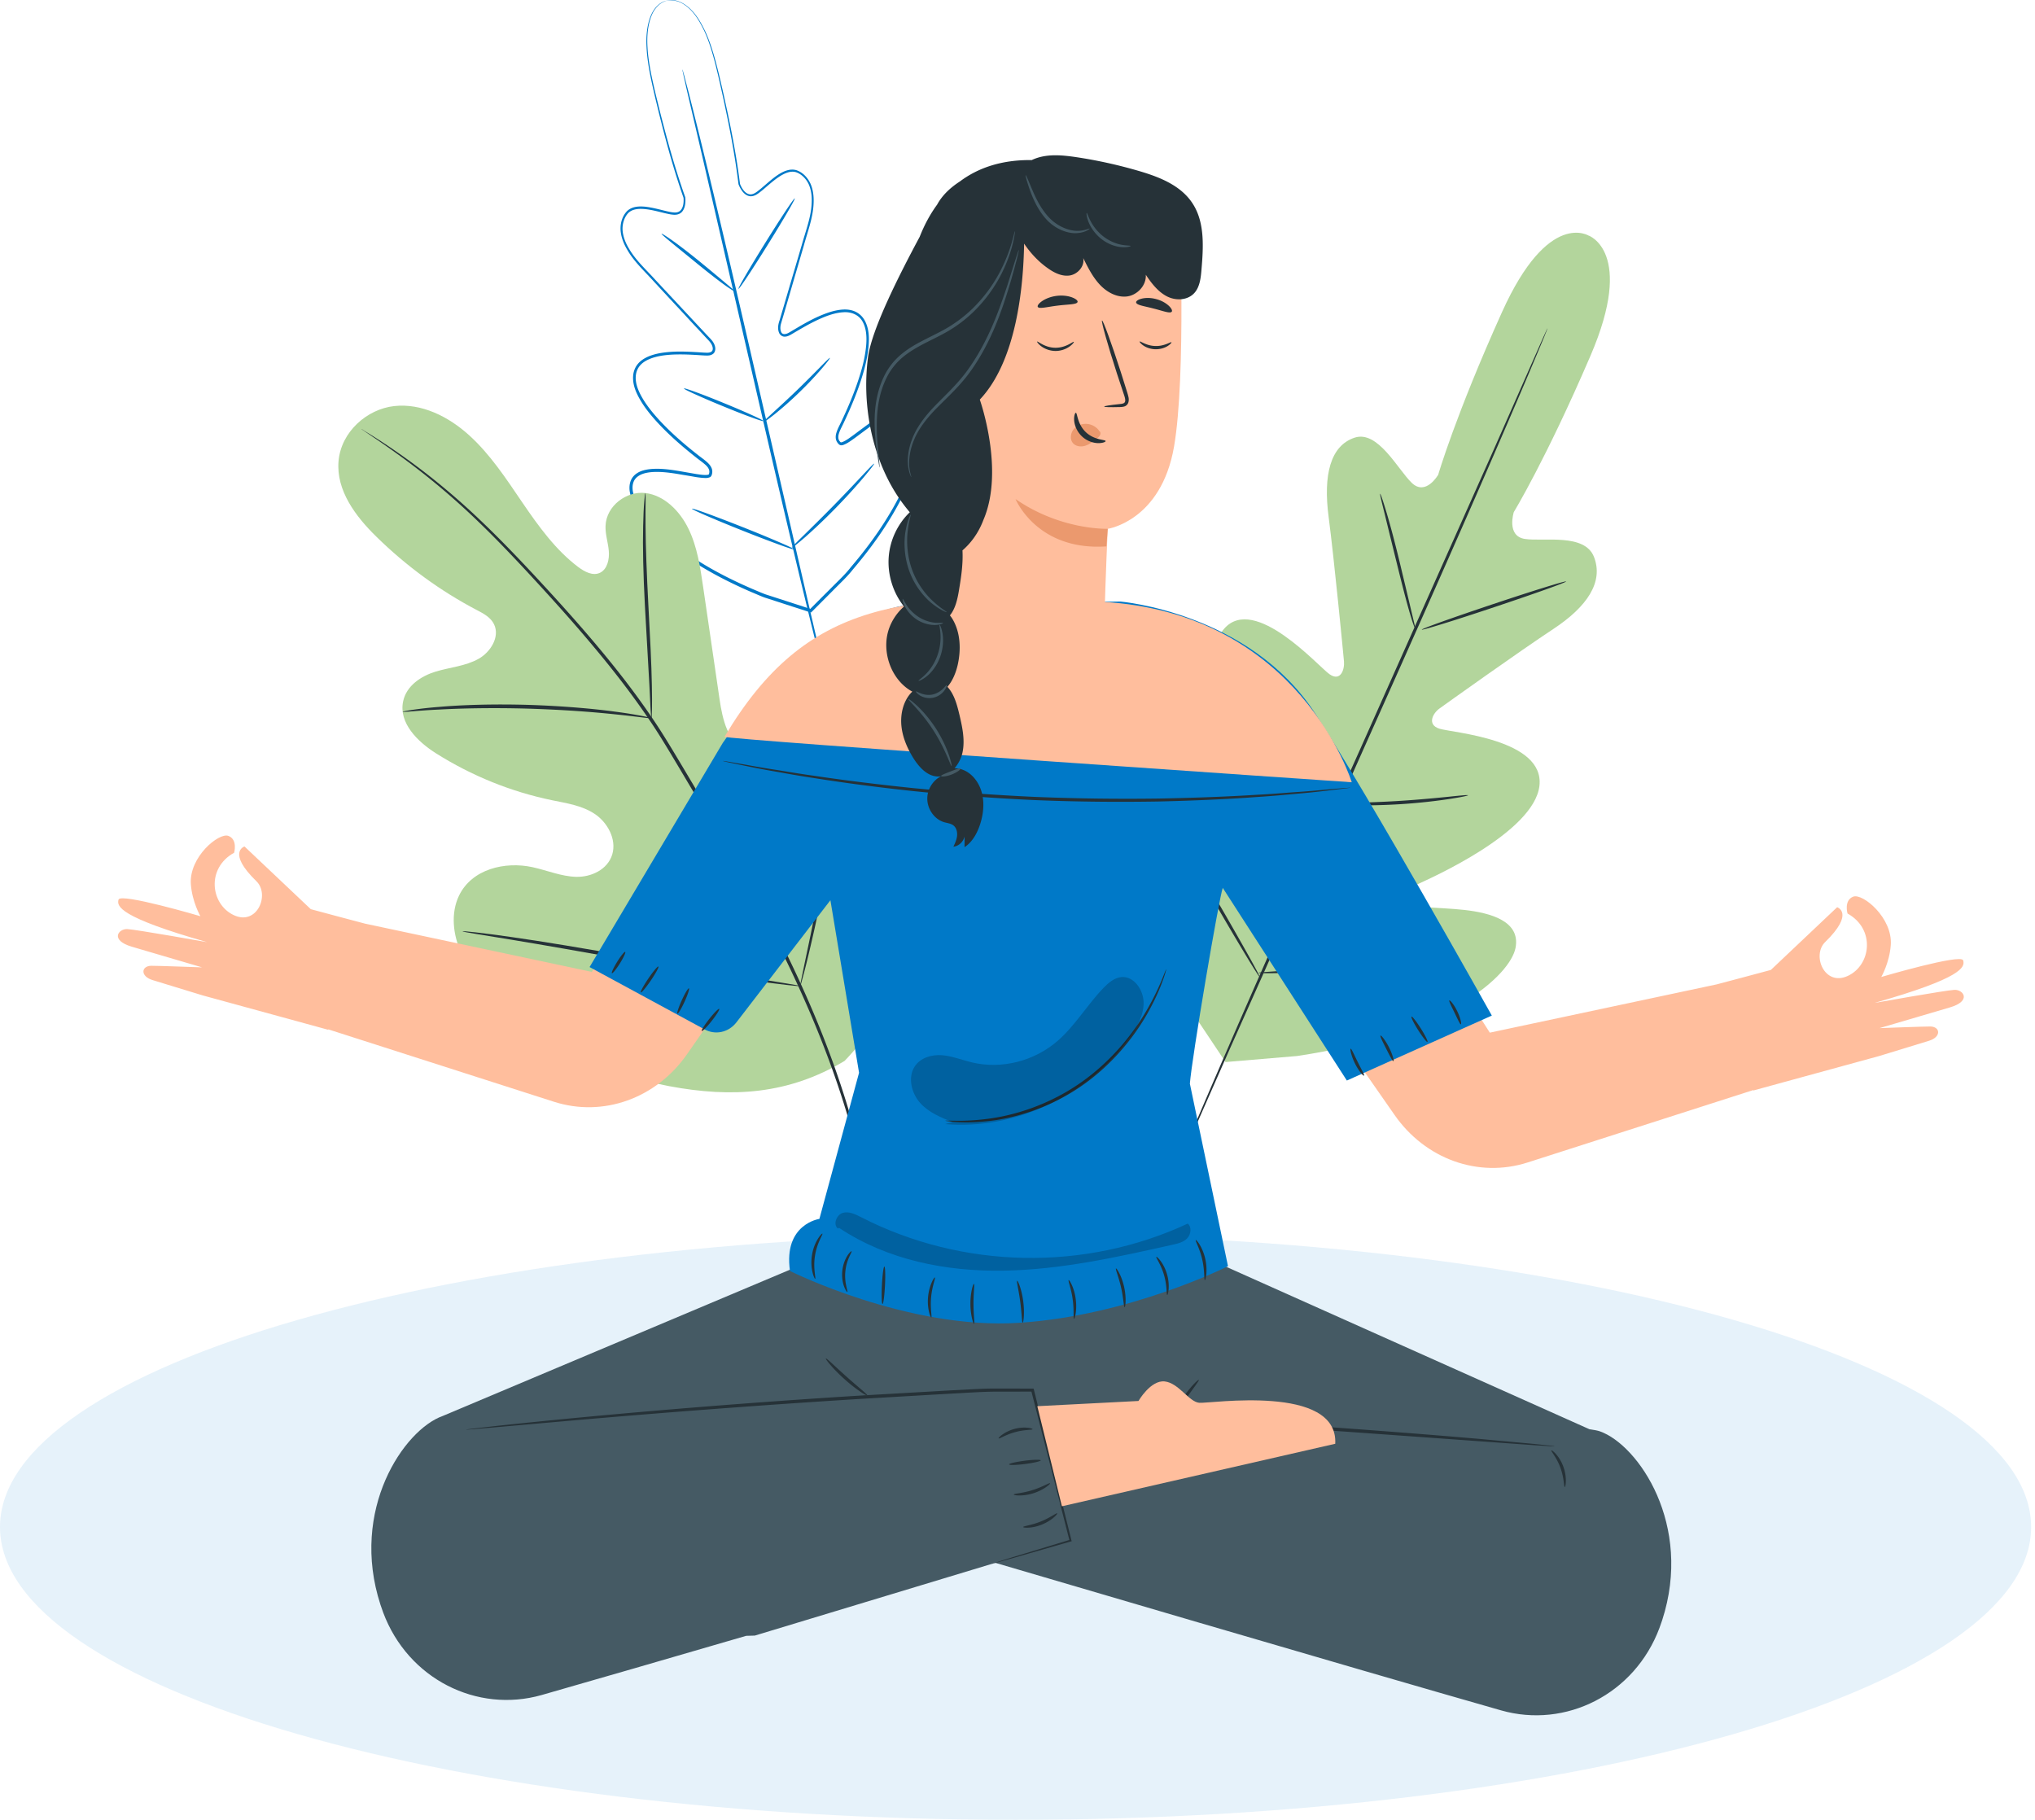 <svg width="492" height="440" fill="none" xmlns="http://www.w3.org/2000/svg"><path opacity=".1" d="M245.533 440c135.604 0 245.533-31.696 245.533-70.795 0-39.099-109.929-70.795-245.533-70.795C109.929 298.41 0 330.106 0 369.205 0 408.304 109.929 440 245.533 440z" fill="#0079C8"/><path d="M384.241 57.054s-9.83-6.593-21.1 18.398c-11.269 24.991-15.429 39.332-15.429 39.332s-3.006 5.256-6.411 1.944c-3.405-3.296-8.178-12.776-13.806-10.908-5.841 1.945-7.622 8.979-6.268 19.218 1.339 10.24 3.519 32.815 3.704 34.851.185 2.005-.826 4.983-3.491 3.129-2.664-1.853-18.093-19.354-25.445-11.044-7.351 8.31.798 36.202 1.624 39.271.841 3.069.3 4.406-1.054 5.196-1.353.805-6.026-5.606-10.614-10.392-4.587-4.785-10.685-9.479-14.546-4.299-3.861 5.181-4.673 26.267 14.874 60.024l10.016 15.009 17.295-1.458c36.843-5.515 51.546-19.659 52.814-26.13 1.268-6.472-6.012-8.477-12.395-9.191-6.383-.699-13.99-.441-14.275-2.067-.285-1.625.327-2.916 3.077-4.193 2.75-1.276 28.067-12.396 29.377-23.745 1.297-11.333-21.185-12.837-24.22-13.824-3.034-1.003-1.524-3.738.043-4.862 1.596-1.154 19.262-13.779 27.511-19.218 8.249-5.438 12.196-11.394 9.859-17.425-2.251-5.803-12.138-3.676-16.697-4.36-4.56-.684-2.693-6.502-2.693-6.502s7.693-12.579 18.535-37.783c10.842-25.203-.484-29.092-.484-29.092" fill="#B3D59C"/><path d="M374.126 79.417c.014 0-.057.197-.2.547-.156.395-.37.911-.627 1.565a969.436 969.436 0 0 1-2.507 5.985c-2.18 5.196-5.4 12.685-9.403 21.922-8.007 18.489-19.291 43.904-31.842 71.933-12.509 28.045-23.821 53.43-32.042 71.843-4.046 9.176-7.323 16.62-9.616 21.815a1672.821 1672.821 0 0 0-2.622 5.925c-.299.638-.527 1.155-.698 1.534-.157.35-.256.517-.256.517-.015 0 .057-.197.199-.547.157-.395.37-.911.627-1.565.584-1.412 1.425-3.418 2.507-5.985 2.18-5.196 5.4-12.685 9.403-21.922 8.007-18.489 19.291-43.905 31.843-71.949 12.494-28.029 23.821-53.414 32.027-71.827 4.046-9.176 7.323-16.62 9.617-21.815 1.125-2.537 2.008-4.528 2.621-5.925.299-.638.527-1.155.698-1.535.171-.349.257-.531.271-.516z" fill="#263238"/><path d="M333.679 119.388c.099-.03.712 1.747 1.581 4.664s1.952 6.988 3.049 11.5c1.054 4.405 2.009 8.386 2.764 11.576.698 2.962 1.168 4.785 1.068 4.816-.099.03-.74-1.732-1.567-4.664-.84-2.932-1.866-7.019-2.977-11.531-1.083-4.39-2.066-8.37-2.835-11.545-.741-2.963-1.183-4.786-1.083-4.816zM343.752 152.231c-.057-.213 7.693-2.978 17.324-6.198 9.631-3.221 17.495-5.652 17.552-5.439.057.213-7.693 2.978-17.338 6.198-9.617 3.221-17.481 5.651-17.538 5.439zM322.652 194.359c0-.122 1.809-.167 4.744-.243 2.921-.091 6.967-.213 11.412-.501 4.459-.288 8.477-.682 11.383-.971 2.906-.303 4.716-.485 4.73-.364.014.106-1.767.486-4.673.926-2.906.44-6.938.925-11.398 1.213-4.473.288-8.519.334-11.454.273-2.935-.076-4.759-.227-4.744-.333zM307.408 166.787c.085-.061 1.04 1.413 2.493 3.844 1.467 2.43 3.433 5.818 5.57 9.586 2.137 3.768 4.047 7.201 5.386 9.708 1.339 2.507 2.137 4.087 2.051 4.133-.085.06-1.04-1.413-2.493-3.844-1.467-2.431-3.433-5.819-5.57-9.587a516.1 516.1 0 0 1-5.386-9.692c-1.353-2.522-2.137-4.102-2.051-4.148zM284.356 201.454c.042-.031.37.425.911 1.291.542.851 1.325 2.096 2.266 3.661a779.96 779.96 0 0 1 7.223 12.215 843.05 843.05 0 0 1 7.052 12.351 214.4 214.4 0 0 1 2.066 3.783c.47.897.712 1.413.67 1.443-.043.031-.371-.425-.912-1.291a162.729 162.729 0 0 1-2.265-3.661 720.235 720.235 0 0 1-7.224-12.23 787.206 787.206 0 0 1-7.038-12.336 219.89 219.89 0 0 1-2.065-3.783c-.485-.912-.727-1.428-.684-1.443zM304.273 235.211c0-.061.57-.121 1.61-.197 1.197-.076 2.664-.183 4.388-.304 3.704-.243 8.819-.592 14.461-1.124a494.504 494.504 0 0 0 14.418-1.594c1.724-.213 3.177-.38 4.373-.532 1.04-.121 1.61-.151 1.61-.106.015.061-.555.197-1.581.41a94.256 94.256 0 0 1-4.345.775 227.126 227.126 0 0 1-28.936 2.718c-1.852.045-3.362.06-4.402.045-1.012 0-1.596-.03-1.596-.091z" fill="#263238"/><path d="M161.091.206s.256-.121.797-.182c.542-.06 1.382-.03 2.394.38 1.011.395 2.151 1.2 3.248 2.415 1.111 1.216 2.08 2.902 3.021 4.862 1.837 3.98 3.063 9.282 4.459 15.435 1.368 6.183 2.878 13.293 3.904 21.375l-.015-.06c.456 1.17 1.297 2.506 2.522 2.567.598.015 1.168-.32 1.71-.73.541-.41 1.082-.865 1.624-1.336 1.083-.927 2.18-1.9 3.419-2.72 1.225-.775 2.736-1.504 4.331-1.078 1.525.5 2.721 1.731 3.434 3.25.684 1.535.855 3.267.755 4.968-.171 3.419-1.439 6.67-2.351 10.012-.983 3.358-1.98 6.79-3.006 10.3-.513 1.763-1.026 3.54-1.553 5.333-.256.896-.527 1.792-.798 2.704-.128.47-.285.896-.299 1.322-.043.425.014.88.171 1.23.299.76 1.197.593 1.952.137l2.393-1.413c1.61-.942 3.277-1.853 5.03-2.613 1.752-.745 3.604-1.398 5.57-1.52.983-.06 2.009.062 2.949.487a4.996 4.996 0 0 1 2.294 2.127c1.069 1.93 1.126 4.193.94 6.29-.199 2.126-.641 4.223-1.239 6.273-1.183 4.118-2.835 8.113-4.687 12.048-.442.987-1.026 1.944-1.283 2.917-.128.486-.142.972.029 1.367.085.197.228.38.399.547.085.061.156.076.399 0 .869-.319 1.766-1.003 2.621-1.611.855-.638 1.724-1.291 2.593-1.929 1.738-1.291 3.519-2.583 5.514-3.54.997-.47 2.051-.866 3.177-1.002 1.111-.152 2.393.09 3.305.942.926.82 1.439 2.035 1.596 3.236.128.592.114 1.2.156 1.792-.028.593-.028 1.2-.085 1.793-.214 2.37-.812 4.679-1.567 6.912-1.496 4.497-3.704 8.705-6.212 12.716-2.507 4.026-5.385 7.809-8.477 11.455-1.482 1.899-3.248 3.479-4.915 5.195l-5.072 5.09-.157.152-.199-.061a33.73 33.73 0 0 1-.941-.304c-2.251-.729-4.487-1.443-6.71-2.172l-3.334-1.079c-1.097-.395-2.165-.896-3.248-1.337-4.303-1.869-8.477-3.935-12.438-6.365-3.946-2.431-7.693-5.211-10.97-8.493-1.624-1.656-3.148-3.418-4.374-5.454-.57-1.033-1.154-2.081-1.453-3.266-.328-1.185-.342-2.537.242-3.692.599-1.154 1.738-1.808 2.821-2.127 1.097-.319 2.209-.395 3.306-.41 2.194 0 4.345.365 6.439.729l3.135.547c.512.076 1.04.152 1.552.198.485.03 1.069.061 1.382-.076.1-.061.029.015.1-.091.043-.122.071-.228.086-.334a1.453 1.453 0 0 0-.029-.654c-.114-.425-.427-.835-.798-1.185-.726-.683-1.652-1.291-2.464-1.959-3.348-2.644-6.54-5.424-9.375-8.523-1.41-1.55-2.75-3.19-3.847-4.998-1.068-1.793-2.051-3.829-1.894-6.092.071-1.11.512-2.203 1.225-3.008.712-.82 1.624-1.337 2.536-1.732 1.852-.76 3.804-.988 5.699-1.11 1.894-.106 3.775-.03 5.627.077.926.045 1.852.136 2.736.152.413.015.854-.061 1.125-.274.271-.197.356-.562.285-.972-.142-.85-.755-1.504-1.41-2.173a245.26 245.26 0 0 0-1.881-2.02 466.704 466.704 0 0 1-3.704-3.996 1722.929 1722.929 0 0 1-7.167-7.717c-2.279-2.537-4.815-4.8-6.496-7.748-.855-1.443-1.496-3.054-1.61-4.755-.086-1.702.427-3.418 1.596-4.619 1.268-1.154 2.934-1.154 4.359-1.033 1.453.167 2.85.517 4.203.851.684.167 1.353.334 2.009.456.669.106 1.325.182 1.866-.076 1.126-.547 1.297-2.203 1.183-3.449l.014.092c-2.664-7.596-4.474-14.585-5.998-20.692-1.482-6.092-2.764-11.348-2.949-15.754-.257-4.375.698-7.84 2.18-9.54.712-.867 1.453-1.292 1.951-1.49.513-.197.798-.212.798-.212s-.27.045-.769.273c-.499.213-1.211.653-1.895 1.52-1.41 1.686-2.322 5.104-2.037 9.449.213 4.36 1.524 9.57 3.034 15.663 1.553 6.077 3.405 13.065 6.084 20.6l.014.03v.03a6.58 6.58 0 0 1-.128 2.173c-.185.7-.584 1.474-1.311 1.793-.698.334-1.467.243-2.137.137a32.904 32.904 0 0 1-2.051-.456c-1.354-.334-2.736-.684-4.146-.82-1.382-.122-2.921-.076-3.975.911-.983 1.018-1.496 2.628-1.411 4.178.114 1.565.713 3.1 1.553 4.482 1.639 2.825 4.132 5.059 6.44 7.61 2.336 2.508 4.744 5.075 7.195 7.703 1.225 1.307 2.464 2.644 3.718 3.98.627.669 1.254 1.353 1.895 2.021.613.638 1.396 1.398 1.581 2.507.114.516-.014 1.276-.527 1.625-.484.365-1.011.395-1.496.395-.94-.015-1.852-.106-2.778-.152-1.838-.106-3.704-.167-5.57-.076-1.853.107-3.747.35-5.486 1.064-.854.364-1.681.85-2.293 1.565-.613.698-.969 1.61-1.04 2.582-.143 1.975.769 3.92 1.809 5.637 1.069 1.747 2.379 3.342 3.775 4.876 2.807 3.054 5.97 5.819 9.304 8.432.826.668 1.695 1.23 2.536 2.02.399.395.798.866.997 1.519a2.395 2.395 0 0 1-.085 1.474c-.043.152-.285.471-.442.486-.684.274-1.183.167-1.738.152a26.444 26.444 0 0 1-1.596-.197c-1.054-.183-2.094-.365-3.149-.532-2.094-.365-4.202-.714-6.325-.714-1.054 0-2.123.091-3.12.38-.983.304-1.909.85-2.38 1.762-.94 1.929.086 4.269 1.197 6.168 1.168 1.944 2.664 3.676 4.26 5.302 3.22 3.236 6.91 5.97 10.828 8.386 3.918 2.4 8.078 4.466 12.338 6.305 1.068.44 2.123.926 3.22 1.321l3.333 1.079c2.223.714 4.46 1.443 6.696 2.172.328.107.642.213.941.304l-.356.091c1.695-1.701 3.376-3.387 5.072-5.074 1.666-1.701 3.433-3.296 4.886-5.165 3.063-3.601 5.927-7.368 8.42-11.348 2.493-3.966 4.673-8.143 6.141-12.549.755-2.188 1.325-4.451 1.538-6.73.057-.562.057-1.14.086-1.702-.043-.562-.029-1.139-.143-1.671-.142-1.094-.584-2.111-1.339-2.795-.741-.684-1.752-.912-2.764-.775-1.011.122-2.009.486-2.963.927-1.909.911-3.676 2.187-5.4 3.464-.869.653-1.738 1.291-2.593 1.929-.883.623-1.724 1.291-2.821 1.701-.156.046-.285.092-.498.076-.143.046-.499-.151-.57-.243a2.752 2.752 0 0 1-.556-.774c-.285-.623-.228-1.322-.071-1.884.328-1.155.898-2.066 1.339-3.054 1.852-3.904 3.476-7.87 4.659-11.925.598-2.021 1.026-4.072 1.225-6.123.185-2.036.1-4.178-.84-5.864-.926-1.732-2.836-2.43-4.659-2.294-1.838.106-3.647.714-5.357 1.458-1.724.745-3.362 1.641-4.972 2.568-.812.47-1.61.942-2.408 1.413-.413.228-.898.456-1.425.456-.555.045-1.154-.365-1.367-.897-.456-1.018-.2-2.188.099-3.023.271-.912.527-1.808.798-2.704.527-1.793 1.054-3.57 1.567-5.333 1.04-3.509 2.052-6.958 3.035-10.3.94-3.373 2.194-6.563 2.351-9.86.114-1.625-.057-3.266-.684-4.679-.627-1.382-1.795-2.537-3.092-2.962-1.339-.395-2.749.258-3.932 1.003-1.197.774-2.294 1.732-3.376 2.658a28.68 28.68 0 0 1-1.653 1.352c-.556.41-1.24.82-1.995.805-.769-.015-1.424-.5-1.88-1.033a6.763 6.763 0 0 1-1.055-1.853l-.014-.015v-.03c-.983-8.037-2.465-15.162-3.804-21.345-1.367-6.168-2.55-11.455-4.331-15.405-.912-1.945-1.866-3.616-2.935-4.831-1.068-1.215-2.18-2.02-3.163-2.43-2.08-.806-3.248-.244-3.219-.305z" fill="#0079C8"/><path d="M164.994 16.813c.015 0 .057.121.129.38.085.303.185.668.313 1.123.271 1.049.655 2.507 1.14 4.36a1392.86 1392.86 0 0 1 3.989 16.074c3.305 13.581 7.693 32.389 12.466 53.187 4.787 20.767 9.104 39.575 12.252 53.247 1.568 6.761 2.85 12.26 3.747 16.119.428 1.854.755 3.327.998 4.391.099.471.171.85.242 1.139.057.258.071.395.057.395-.014 0-.057-.122-.128-.38-.086-.304-.186-.668-.314-1.124-.27-1.048-.655-2.507-1.14-4.36-.968-3.783-2.336-9.267-3.989-16.073-3.305-13.582-7.693-32.389-12.466-53.202-4.773-20.768-9.104-39.56-12.252-53.233-1.567-6.76-2.85-12.26-3.761-16.134-.428-1.853-.755-3.327-.998-4.39-.099-.471-.171-.851-.242-1.155-.043-.228-.057-.364-.043-.364z" fill="#0079C8"/><path d="M159.951 56.522c.057-.091 1.125.577 2.778 1.747 1.653 1.185 3.875 2.887 6.283 4.846a477.747 477.747 0 0 1 6.112 5.075c1.553 1.306 2.522 2.112 2.465 2.203-.057.09-1.126-.562-2.778-1.763-1.639-1.2-3.847-2.932-6.255-4.892-2.279-1.868-4.345-3.54-6.14-5.013-1.568-1.291-2.522-2.112-2.465-2.203zM178.543 69.834c-.171-.122 2.736-5.12 6.497-11.152 3.761-6.047 6.938-10.833 7.109-10.711.171.122-2.735 5.12-6.496 11.152-3.747 6.031-6.939 10.832-7.11 10.71zM184.541 102.085c-.128-.182 3.662-3.418 8.107-7.702 4.445-4.284 7.835-7.991 7.992-7.84.071.076-.684 1.094-2.023 2.644a85.537 85.537 0 0 1-5.471 5.773 86.854 86.854 0 0 1-5.926 5.241c-1.596 1.261-2.622 1.96-2.679 1.884zM165.365 93.925c.042-.106 1.139.243 2.906.896 1.767.639 4.174 1.58 6.824 2.674 2.65 1.079 5.03 2.112 6.739 2.887 1.71.775 2.75 1.306 2.721 1.413-.042.106-1.139-.243-2.906-.897-1.767-.638-4.174-1.58-6.824-2.673a194.577 194.577 0 0 1-6.739-2.887c-1.724-.775-2.764-1.306-2.721-1.413zM167.302 123.004c.043-.107 1.453.349 3.704 1.169 2.251.821 5.357 2.006 8.762 3.358a319.482 319.482 0 0 1 8.691 3.585c2.208.957 3.562 1.595 3.519 1.702-.043.106-1.453-.35-3.704-1.17a342.865 342.865 0 0 1-8.762-3.358 340.91 340.91 0 0 1-8.691-3.585c-2.208-.957-3.547-1.595-3.519-1.701zM191.437 132.423c-.071-.091 1.054-1.215 2.892-3.008 1.838-1.808 4.374-4.285 7.109-7.08 2.75-2.796 5.186-5.394 6.953-7.278 1.766-1.883 2.863-3.023 2.949-2.947.071.076-.898 1.352-2.565 3.342a141.771 141.771 0 0 1-6.81 7.46 143.215 143.215 0 0 1-7.28 6.943c-1.937 1.672-3.177 2.644-3.248 2.568z" fill="#0079C8"/><path d="M204.188 256.514c20.815-21.543 21.199-54.905 15.843-83.922-.898-4.846-1.169-10.057-3.99-13.961-2.82-3.889-8.334-5.94-12.11-3.175-3.134 2.294-3.974 6.745-5.342 10.558-1.824 5.059-5.001 9.541-9.047 12.762-2.664 2.111-6.112 3.722-9.232 2.522-4.288-1.641-5.642-7.353-6.34-12.215-1.325-9.039-2.636-18.063-3.961-27.103-.712-4.846-1.439-9.798-3.561-14.143-2.109-4.345-5.884-8.083-10.401-8.63-4.516-.546-9.46 3.039-9.645 7.931-.085 2.035.613 4.026.784 6.046.185 2.036-.357 4.406-2.066 5.272-1.724.881-3.747-.182-5.329-1.367-5.428-4.087-9.574-9.83-13.491-15.572-3.918-5.758-7.779-11.668-12.851-16.256-5.058-4.603-11.583-7.809-18.15-7.08-6.569.73-12.838 6.214-13.45 13.309-.613 7.11 4.174 13.399 9.09 18.215 7.28 7.156 15.514 13.172 24.362 17.805 1.596.836 3.319 1.732 4.146 3.434 1.481 3.053-.898 6.76-3.733 8.34-3.206 1.793-6.938 2.051-10.4 3.099-3.477 1.064-7.052 3.388-7.85 7.186-1.112 5.272 3.561 9.784 7.892 12.534 8.677 5.484 18.237 9.343 28.11 11.379 3.533.729 7.223 1.261 10.3 3.296 3.078 2.036 5.357 6.108 4.26 9.799-1.111 3.692-5.114 5.515-8.719 5.424-3.604-.091-7.038-1.565-10.585-2.34-6.625-1.428-14.618.426-17.738 6.867-2.052 4.239-1.482 9.541.527 13.81 2.009 4.284 5.3 7.687 8.705 10.771 11.911 10.786 26.243 18.641 41.53 21.497 15.273 2.871 28.907 2.005 42.442-6.092z" fill="#B3D59C"/><path d="M87.391 103.726c-.014.015.171.137.513.38.385.258.898.608 1.539 1.048 1.353.912 3.362 2.264 5.898 4.087a176.238 176.238 0 0 1 20.387 16.969c4.061 3.905 8.349 8.386 12.865 13.278 4.517 4.907 9.304 10.179 14.133 15.921 4.844 5.743 9.745 11.941 14.347 18.762 2.308 3.403 4.459 7.004 6.653 10.68 2.18 3.677 4.403 7.399 6.64 11.182 8.918 15.131 16.982 29.837 23.265 43.798 6.311 13.947 10.799 27.103 13.606 38.421 2.835 11.318 4.046 20.752 4.587 27.285.257 3.266.399 5.803.442 7.535.043.82.057 1.474.086 1.96.028.44.042.668.057.668.014 0 .028-.228.028-.668v-1.96c.014-1.732-.085-4.284-.285-7.551-.442-6.547-1.553-16.027-4.331-27.406-2.75-11.379-7.195-24.626-13.492-38.633-6.269-14.022-14.318-28.789-23.251-43.92-2.251-3.768-4.459-7.505-6.653-11.182-2.194-3.661-4.36-7.292-6.696-10.71-4.631-6.852-9.574-13.065-14.447-18.808-4.872-5.742-9.674-10.999-14.218-15.891-4.545-4.876-8.862-9.327-12.965-13.217-8.178-7.808-15.458-13.262-20.601-16.787a137.412 137.412 0 0 0-5.998-3.934c-.67-.411-1.197-.73-1.582-.973-.328-.243-.527-.349-.527-.334z" fill="#263238"/><path d="M157.5 173.64c.057 0 .1-.76.129-2.142.028-1.382.028-3.373-.029-5.849-.085-4.937-.427-11.743-.84-19.248-.399-7.504-.656-14.295-.684-19.217-.014-2.461-.014-4.452.014-5.834.014-1.382-.014-2.142-.071-2.142-.057 0-.143.76-.257 2.127-.128 1.367-.213 3.372-.27 5.833-.129 4.938.028 11.759.427 19.279.413 7.398.798 14.098 1.083 19.217.114 2.31.214 4.269.285 5.834.085 1.382.157 2.142.213 2.142z" fill="#263238"/><path d="M97.35 172.09c.014.061.855.015 2.38-.106 1.524-.122 3.718-.304 6.439-.426 5.442-.304 12.965-.456 21.285-.228 8.32.243 15.828.806 21.257 1.383 2.721.274 4.915.547 6.425.729 1.51.183 2.365.259 2.365.198.014-.061-.812-.258-2.322-.547-1.511-.289-3.69-.669-6.412-1.018-5.428-.745-12.964-1.398-21.299-1.657-8.334-.228-15.899.016-21.342.502a92.55 92.55 0 0 0-6.44.714c-1.51.243-2.35.395-2.336.456zM193.46 238.434c.029.016.128-.273.285-.835.171-.653.399-1.459.655-2.431.556-2.112 1.297-5.18 2.166-8.994 1.738-7.626 3.818-18.23 5.969-29.958 2.152-11.744 4.146-22.348 5.728-30.005.783-3.722 1.424-6.775 1.895-9.054.199-.988.37-1.793.498-2.461.1-.563.143-.866.114-.882-.028 0-.128.274-.285.836-.171.653-.399 1.458-.655 2.431-.556 2.111-1.297 5.18-2.166 8.993-1.738 7.627-3.818 18.231-5.969 29.959-2.151 11.744-4.146 22.348-5.713 29.99a2397.43 2397.43 0 0 0-1.895 9.054c-.2.988-.37 1.808-.499 2.461-.128.577-.156.881-.128.896z" fill="#263238"/><path d="M111.811 225.173c0 .03.284.106.826.212.641.107 1.425.244 2.379.411 2.194.364 5.143.85 8.748 1.428 7.38 1.215 17.566 3.008 28.807 5.013 11.255 2.005 21.456 3.706 28.865 4.755 3.704.531 6.71.926 8.79 1.154.955.091 1.752.183 2.394.243.555.046.84.061.84.031 0-.031-.285-.107-.826-.213-.641-.106-1.425-.243-2.379-.41-2.195-.365-5.144-.851-8.748-1.428-7.38-1.215-17.567-3.008-28.822-5.029-11.241-2.005-21.456-3.706-28.864-4.754-3.704-.532-6.711-.927-8.791-1.155-.954-.091-1.752-.182-2.393-.243-.527-.03-.826-.046-.826-.015z" fill="#263238"/><path d="M386.834 346.082c-.498-.182-1.382-.349-2.55-.516l-93.218-41.687h-92.691l-91.38 38.496c-9.275 3.297-22.51 22.591-15.002 45.652.213.638.427 1.261.655 1.869 5.998 16.042 22.667 24.383 38.31 19.932 12.623-3.601 30.759-8.872 49.437-14.311l2.095-.061 58.142-17.592c9.103 2.689 28.237 8.31 49.508 14.538h.014c25.859 7.581 54.851 16.028 72.745 21.132 15.644 4.467 32.313-3.889 38.311-19.931.228-.608.441-1.231.655-1.869 7.48-23.061-5.77-42.355-15.031-45.652z" fill="#455A64"/><path d="M239.891 378.093c0-.015.1-.061.313-.122.243-.076.556-.182.941-.319.883-.273 2.108-.653 3.69-1.154 3.276-.988 7.992-2.416 13.919-4.224l-.157.289c-2.393-9.404-5.599-21.907-9.289-36.355l.328.258c-3.092 0-6.269.015-9.56.015-3.277.046-6.639.304-10.073.471-6.881.395-14.076.821-21.456 1.246-26.499 1.641-50.462 3.555-67.801 5.044-8.634.759-15.629 1.382-20.53 1.808-2.394.212-4.26.364-5.585.486-.612.045-1.083.076-1.453.106-.328.015-.499.031-.499.015 0-.015.171-.045.485-.091.37-.045.84-.106 1.453-.182l5.571-.638a1682.28 1682.28 0 0 1 20.515-2.066c17.325-1.641 41.302-3.646 67.802-5.287 7.38-.426 14.574-.836 21.456-1.231 3.448-.152 6.824-.41 10.101-.44 3.277 0 6.482.015 9.574.015h.256l.072.258c3.604 14.478 6.724 26.997 9.075 36.416l.057.228-.214.061c-5.955 1.701-10.685 3.068-13.976 4.01-1.596.441-2.835.79-3.719 1.033-.399.107-.712.183-.954.243-.228.092-.342.107-.342.107z" fill="#263238"/><path d="M209.701 337.395c-.1.182-2.678-1.383-5.471-3.89-2.806-2.492-4.715-4.908-4.559-5.044.157-.152 2.28 1.99 5.044 4.436 2.735 2.462 5.1 4.3 4.986 4.498zM375.85 349.685c0 .03-.442.015-1.282-.03a480.07 480.07 0 0 0-3.647-.228c-3.234-.243-7.808-.562-13.435-.972-11.398-.821-27.041-1.945-44.308-3.175-17.282-1.109-32.925-2.127-44.337-2.856-5.628-.35-10.201-.638-13.435-.851-1.539-.106-2.75-.197-3.647-.258-.841-.076-1.268-.122-1.268-.152 0-.031.441-.031 1.282-.015.898.03 2.123.06 3.661.121 3.249.152 7.822.35 13.45.593 11.354.562 27.04 1.443 44.351 2.628 17.31 1.185 32.967 2.415 44.293 3.402 5.614.517 10.173.927 13.407 1.231 1.539.167 2.75.289 3.647.38.826.091 1.268.152 1.268.182zM378.315 359.541c-.228-.015-.143-2.217-1.054-4.662-.884-2.461-2.337-4.025-2.18-4.192.1-.167 1.909 1.245 2.878 3.903.983 2.643.541 4.997.356 4.951zM241.429 347.783c-.128-.151 1.397-1.639 3.819-2.292 2.422-.668 4.43-.137 4.388.061-.029.227-1.952.075-4.203.713-2.251.592-3.875 1.701-4.004 1.518zM243.965 354.059c-.028-.212 1.667-.607 3.776-.88 2.108-.272 3.847-.303 3.875-.09.029.212-1.667.606-3.775.879-2.123.273-3.861.318-3.876.091zM245.091 361.348c0-.227 2.066-.288 4.474-1.048 2.407-.728 4.188-1.867 4.317-1.67.114.152-1.553 1.64-4.104 2.43-2.536.789-4.701.501-4.687.288zM247.371 369.207c-.015-.228 1.98-.411 4.231-1.323 2.265-.896 3.861-2.158 4.003-1.976.143.137-1.339 1.764-3.747 2.721-2.393.973-4.502.775-4.487.578z" fill="#263238"/><path d="M289.841 333.626c.157.152-1.396 2.082-3.134 4.604-1.753 2.507-3.021 4.65-3.206 4.543-.171-.091.826-2.461 2.621-5.014 1.767-2.568 3.591-4.27 3.719-4.133z" fill="#263238"/><path d="M472.488 239.33c-2.223.121-19.277 3.16-19.277 3.16 21.186-6.032 21.926-8.645 21.414-10.301-.513-1.656-19.79 4.026-19.79 4.026s1.981-3.418 2.294-7.702c.499-6.594-6.796-12.61-9.089-11.713-2.294.896-1.368 4.071-1.368 4.071 6.767 3.737 5.713 12.473.071 15.086-5.642 2.628-8.762-4.983-5.471-8.189 7.224-7.034 2.892-8.416 2.892-8.416l-16.027 15.162c-.314.106-13.108 3.494-13.108 3.494l-54.836 11.667-22.382-34.972-23.551 22.621s4.246 5.393 22.881 32.223c7.451 10.725 20.316 15.329 32.198 11.515l54.552-17.501.1.289-.057-.198 30.346-8.31s9.773-3.008 12.067-3.692c3.035-.911 2.792-3.403.37-3.463-.926-.031-12.309.395-12.309.395s16.398-4.816 16.997-4.999c5.385-1.58 3.248-4.375 1.083-4.253zM165.465 200.014l-22.382 34.971-54.837-11.668s-12.794-3.387-13.107-3.494L59.11 204.662s-4.331 1.383 2.892 8.416c3.291 3.206.17 10.817-5.471 8.189-5.642-2.629-6.696-11.364.071-15.086 0 0 .926-3.175-1.367-4.071-2.294-.896-9.589 5.12-9.09 11.713.328 4.284 2.308 7.702 2.308 7.702s-19.276-5.682-19.79-4.026c-.498 1.641.229 4.269 21.414 10.3 0 0-17.053-3.038-19.276-3.16-2.151-.121-4.303 2.659 1.054 4.254.599.182 16.997 4.998 16.997 4.998s-11.384-.41-12.31-.38c-2.436.061-2.664 2.552.37 3.464 2.295.683 12.068 3.691 12.068 3.691l30.346 8.31-.057.197.1-.288 54.552 17.5c11.882 3.814 24.747-.79 32.198-11.515 18.635-26.828 22.881-32.221 22.881-32.221l-23.536-22.635z" fill="#FFBE9D"/><path d="M296.893 306.147l-9.218-44.133c.456-6.153 7.067-45.029 7.95-47.339l30.004 46.579 35.048-15.708s-29.777-53.248-42.741-73.104c-15.914-24.384-47.058-26.997-47.058-26.997l-40.063.578s-27.981-6.624-56.062 33.589l-32.212 54.205 27.668 14.995c2.635 1.534 5.926.851 7.835-1.626l22.724-29.533 6.924 41.717-9.588 35.337s-8.748 1.23-7.109 12.594c0 0 28.551 14.281 55.364 12.534 26.798-1.732 50.534-13.688 50.534-13.688z" fill="#0079C8"/><path d="M281.948 234.393c.028.015-.043.258-.171.714-.142.456-.342 1.155-.67 2.005-.612 1.732-1.652 4.178-3.205 7.035-3.063 5.712-8.591 13.066-16.612 18.55-8.021 5.5-16.584 7.81-22.738 8.402-3.092.319-5.614.304-7.338.183-.869-.031-1.538-.137-1.98-.183-.456-.061-.684-.106-.684-.121 0-.061.955-.016 2.679 0 1.724.03 4.217-.046 7.266-.426 6.083-.729 14.489-3.084 22.396-8.508 7.907-5.409 13.421-12.58 16.569-18.171a62.436 62.436 0 0 0 3.391-6.867c.684-1.686 1.04-2.628 1.097-2.613zM329.775 260.068c-.157.137-1.268-1.079-2.18-2.932-.912-1.839-1.239-3.51-1.054-3.571.199-.076.826 1.428 1.71 3.191.883 1.793 1.695 3.175 1.524 3.312zM336.898 256.556c-.199.091-.897-1.291-1.752-2.977s-1.553-3.068-1.382-3.19c.171-.121 1.154 1.079 2.037 2.81.87 1.732 1.283 3.281 1.097 3.357zM345.119 251.923c-.171.122-1.168-1.154-2.237-2.84-1.068-1.686-1.795-3.16-1.624-3.281.171-.122 1.168 1.154 2.237 2.84 1.069 1.686 1.795 3.16 1.624 3.281zM353.197 247.653c-.199.076-.783-1.246-1.538-2.81-.755-1.579-1.425-2.839-1.254-2.961.157-.121 1.125.972 1.909 2.612.798 1.625 1.083 3.098.883 3.159zM147.94 235.307c-.17-.122.414-1.368 1.297-2.796.883-1.429 1.752-2.477 1.923-2.356.171.122-.413 1.368-1.296 2.796-.898 1.414-1.753 2.478-1.924 2.356zM159.182 233.693c.171.122-.656 1.626-1.824 3.358-1.168 1.717-2.251 3.009-2.422 2.887-.171-.121.655-1.626 1.824-3.358 1.168-1.717 2.251-3.008 2.422-2.887zM166.561 238.971c.185.091-.285 1.534-1.054 3.22-.77 1.686-1.539 2.962-1.724 2.871-.185-.091.285-1.534 1.054-3.22.77-1.686 1.539-2.977 1.724-2.871zM173.884 243.934c.157.136-.655 1.443-1.823 2.917-1.169 1.473-2.237 2.552-2.394 2.415-.156-.136.656-1.443 1.824-2.917 1.168-1.473 2.237-2.552 2.393-2.415zM197.093 309.199c-.157.122-1.325-2.446-.77-5.759.513-3.313 2.394-5.334 2.508-5.167.185.137-1.311 2.219-1.781 5.304-.513 3.054.256 5.546.043 5.622zM204.857 312.378c-.086.046-.442-.425-.784-1.337-.342-.911-.584-2.279-.427-3.783.157-1.504.684-2.78 1.197-3.6.513-.82.968-1.185 1.04-1.124.185.137-1.24 2.005-1.496 4.816-.314 2.78.684 4.937.47 5.028zM213.818 306.24c.2.016.271 2.051.143 4.543-.128 2.491-.385 4.511-.598 4.496-.2-.015-.271-2.051-.143-4.542.128-2.491.385-4.512.598-4.497zM226.028 308.879c.2.107-.684 2.112-.912 4.785-.256 2.658.257 4.815.043 4.876-.171.091-1.054-2.112-.783-4.952.256-2.84 1.496-4.83 1.652-4.709zM235.46 310.427c.213.046-.114 2.188-.1 4.832 0 2.644.342 4.787.142 4.832-.185.061-.869-2.081-.883-4.832-.014-2.75.655-4.893.841-4.832zM247.256 319.804c-.214-.015-.214-2.309-.598-5.073-.356-2.779-.941-4.981-.741-5.057.185-.076 1.097 2.081 1.467 4.951.385 2.855.057 5.209-.128 5.179zM259.666 318.86c-.214-.045.042-2.172-.328-4.724-.342-2.568-1.168-4.527-.969-4.634.157-.106 1.339 1.793 1.696 4.512.384 2.719-.214 4.907-.399 4.846zM271.904 316.067c-.214 0-.271-2.172-.855-4.74-.57-2.567-1.439-4.527-1.24-4.633.157-.107 1.368 1.762 1.966 4.451.599 2.689.314 4.937.129 4.922zM282.204 313.106c-.228-.03-.014-2.233-.769-4.786-.713-2.553-2.038-4.269-1.867-4.421.114-.168 1.795 1.443 2.579 4.193.798 2.735.228 5.075.057 5.014zM291.294 309.517c-.214-.03-.014-2.294-.627-4.968-.584-2.674-1.752-4.588-1.567-4.724.142-.137 1.653 1.686 2.294 4.542.641 2.841.085 5.196-.1 5.15zM326.398 190.448c0 .015-.128.046-.384.076-.299.045-.684.091-1.14.152-1.069.121-2.536.304-4.417.532-1.909.228-4.259.486-6.995.714-2.735.243-5.827.547-9.275.759-6.881.517-15.073.897-24.191 1.11-9.118.152-19.134.091-29.648-.335a522.692 522.692 0 0 1-29.591-2.188c-9.075-.972-17.211-2.066-24.035-3.16-3.419-.501-6.482-1.079-9.189-1.55a177.958 177.958 0 0 1-6.91-1.307c-1.852-.379-3.305-.683-4.36-.896-.455-.106-.826-.182-1.125-.258-.256-.061-.385-.107-.385-.107 0-.015.143 0 .399.031.299.045.67.106 1.14.182 1.054.182 2.522.441 4.374.76 1.895.349 4.217.759 6.924 1.17 2.707.425 5.784.972 9.189 1.428 6.824 1.033 14.959 2.051 24.021 2.993 9.061.882 19.048 1.656 29.548 2.127 10.5.426 20.501.517 29.605.396 9.104-.168 17.296-.487 24.163-.927 3.434-.167 6.539-.456 9.275-.638 2.735-.183 5.072-.396 6.995-.578 1.881-.167 3.362-.289 4.417-.38.47-.03.855-.06 1.154-.076.313-.045.441-.045.441-.03z" fill="#263238"/><path opacity=".2" d="M230.245 271.279c-2.806-1.109-5.727-2.309-7.793-4.618-2.065-2.31-3.02-6.108-1.339-8.751 1.396-2.188 4.146-2.963 6.625-2.78 2.479.197 4.844 1.169 7.266 1.747 7.195 1.701 15.088-.304 20.786-5.287 4.189-3.677 7.124-8.721 11.013-12.747 1.226-1.261 2.679-2.476 4.374-2.613 2.949-.228 5.314 3.099 5.314 6.259s-1.695 6.017-3.519 8.508c-10.4 14.144-27.653 22.212-44.465 20.784M202.863 296.879c11.739 7.809 25.929 10.574 39.763 10.346 13.834-.227 27.468-3.266 41.003-6.304 1.225-.274 2.536-.593 3.419-1.535.898-.942 1.112-2.735.114-3.54-24.875 11.592-54.466 11.015-78.942-1.534-1.396-.714-2.949-1.489-4.46-1.064-1.496.441-2.436 2.811-1.182 3.783" fill="#000"/><path d="M322.823 349.077l-66.092 15.115-5.941-24.2 24.462-1.261s2.935-5.104 6.34-4.724c3.405.379 5.841 4.937 8.348 5.165 2.494.228 33.623-4.603 32.883 9.905zM175.167 178.136c-.385.638 151.645 10.999 151.645 10.999s-12.523-41.034-60.407-43.631c-47.885-2.613-71.478-.593-91.238 32.632z" fill="#FFBE9D"/><path d="M267.003 149.907c.299-10.741.812-22.044.812-22.044s12.908-1.883 16.028-19.855c2.977-17.137 1.353-57 1.353-57-18.293-8.736-40.333-4.042-53.925 11.47l-1.125 87.307c-.128 10.133 7.85 18.352 17.923 18.459 10.172.106 18.649-8.113 18.934-18.337z" fill="#FFBE9D"/><path d="M266.96 98.3c0-.137 1.439-.365 3.775-.608.599-.045 1.154-.152 1.268-.592.157-.456-.085-1.154-.341-1.899-.513-1.564-1.055-3.19-1.625-4.906-2.251-6.973-3.861-12.715-3.604-12.806.256-.09 2.294 5.484 4.545 12.471.541 1.717 1.054 3.358 1.553 4.937.199.73.57 1.565.242 2.507-.171.47-.613.805-.997.896-.385.106-.713.106-1.012.121-2.337.061-3.79.03-3.804-.121z" fill="#263238"/><path d="M267.815 127.852s-11.298.41-22.282-7.186c0 0 5.129 12.579 21.954 11.44l.328-4.254zM265.835 104.288a4.047 4.047 0 0 0-3.69-1.793c-1.012.076-2.037.577-2.664 1.428-.627.866-.798 2.112-.257 2.963.599.972 1.895 1.23 3.006.926 1.112-.303 2.08-1.048 3.006-1.807.257-.213.513-.426.684-.715.157-.288.2-.683.015-.926" fill="#EB996E"/><path d="M260.108 99.805c.37-.015.313 2.689 2.407 4.679 2.095 1.99 4.787 1.777 4.787 2.157.029.167-.612.501-1.738.501-1.111 0-2.721-.425-4.003-1.655-1.283-1.216-1.81-2.811-1.867-3.92-.057-1.124.243-1.777.414-1.762zM259.609 82.654c.071.076-.257.577-1.026 1.124a5.859 5.859 0 0 1-3.419 1.078c-1.425-.015-2.664-.561-3.405-1.123-.755-.563-1.069-1.079-1.012-1.14.114-.197 1.81 1.474 4.417 1.489 2.607.015 4.331-1.61 4.445-1.428zM283.216 82.76c.057.076-.242.486-.926.911-.67.425-1.738.79-2.949.775-1.211-.03-2.266-.456-2.921-.912-.655-.455-.94-.88-.883-.956.128-.182 1.624 1.048 3.818 1.078 2.194.076 3.747-1.093 3.861-.896zM260.52 73.007c-.17.653-2.293.562-4.772.881-2.494.289-4.545.881-4.844.304-.314-.547 1.61-2.294 4.587-2.659 2.978-.365 5.215.866 5.029 1.474zM283.301 75.347c-.37.547-2.18-.197-4.388-.744-2.208-.593-4.132-.805-4.231-1.474-.114-.623 2.066-1.535 4.744-.836 2.707.669 4.26 2.553 3.875 3.054z" fill="#263238"/><path d="M288.601 49.627c-2.735-4.604-7.935-6.7-12.865-8.174a114.365 114.365 0 0 0-15.572-3.464c-3.22-.47-6.568-.805-9.659.274a9.186 9.186 0 0 0-1.055.44c-7.436-.09-13.093 1.96-17.395 5.181-2.28 1.474-4.246 3.312-5.485 5.59-1.767 2.416-3.149 5.06-4.217 7.78-5.001 9.327-11.597 22.331-12.495 29.137-1.41 10.772.67 22.196 5.67 31.099a40.43 40.43 0 0 0 4.431 6.365c-2.863 2.735-4.758 6.624-5.086 10.711-.356 4.329 1.04 8.781 3.69 12.077-1.966 1.732-3.434 4.087-4.018 6.731-1.082 5.043 1.14 10.695 5.272 13.399.242.167.498.304.755.441a7.422 7.422 0 0 0-.656.714c-1.666 2.096-2.265 4.998-1.966 7.732.3 2.735 1.425 5.287 2.835 7.581 1.368 2.188 3.292 4.33 5.756 4.497.342.03.684 0 1.012-.061-1.924.912-3.334 3.069-3.362 5.333-.043 2.582 1.709 5.074 4.046 5.773.826.243 1.738.304 2.393.896.656.593.855 1.595.755 2.492-.114.896-.498 1.731-.883 2.552 1.254-.137 2.379-1.155 2.707-2.461 0 .85-.014 1.701-.014 2.567 1.88-1.23 3.077-3.372 3.789-5.606.713-2.233.998-4.679.527-6.988-.47-2.309-1.795-4.467-3.732-5.636a6.053 6.053 0 0 0-3.006-.851 8.582 8.582 0 0 0 1.894-3.646c.699-3.039.015-6.214-.698-9.252-.441-1.838-.911-3.692-1.837-5.317a8.881 8.881 0 0 0-1.069-1.474c1.239-1.428 2.037-3.373 2.479-5.302.841-3.722.67-7.854-1.254-11.075-.185-.319-.413-.608-.627-.896 1.34-1.626 1.852-3.996 2.209-6.199.527-3.145.997-6.32.826-9.51 1.695-1.474 3.718-3.798 5.058-7.353 5.2-12.047-.869-29.108-.869-29.108 8.861-9.359 10.542-27.179 10.713-37.707 1.539 2.279 3.42 4.3 5.614 5.864 1.595 1.155 3.476 2.112 5.385 1.838 1.909-.273 3.704-2.218 3.291-4.223 1.14 2.31 2.322 4.649 4.06 6.487 1.739 1.838 4.161 3.114 6.583 2.795 2.422-.334 4.658-2.643 4.487-5.24 1.397 2.096 2.992 4.162 5.172 5.256 2.18 1.093 5.072.941 6.682-.973 1.225-1.473 1.453-3.585 1.61-5.545.456-5.302.798-11.045-1.881-15.541z" fill="#263238"/><path d="M220.315 115.347c-.028.015-.114-.182-.27-.577-.157-.395-.328-1.003-.456-1.808-.243-1.61-.129-4.056.926-6.775 1.011-2.735 3.063-5.545 5.642-8.174 2.578-2.658 5.556-5.362 8.006-8.841 4.944-6.973 7.494-14.554 9.304-19.932.826-2.628 1.51-4.8 2.037-6.456.484-1.52.769-2.37.812-2.34.043.015-.142.881-.541 2.43-.399 1.55-.998 3.799-1.824 6.533-1.681 5.439-4.174 13.126-9.218 20.236-2.507 3.555-5.556 6.29-8.121 8.887-2.578 2.582-4.601 5.256-5.641 7.869-1.083 2.598-1.268 4.953-1.126 6.517.185 1.58.542 2.401.47 2.431zM228.863 147.996c-.014.046-.37-.076-.968-.38-.599-.304-1.439-.82-2.408-1.58-1.909-1.504-4.26-4.193-5.613-7.87-1.354-3.676-1.368-7.353-.927-9.845.214-1.261.499-2.248.741-2.901.243-.654.428-1.003.47-.988.129.046-.413 1.504-.698 3.965-.299 2.446-.199 5.956 1.097 9.465 1.297 3.51 3.477 6.153 5.258 7.718 1.78 1.626 3.105 2.294 3.048 2.416zM227.995 150.651c.028.091-.627.395-1.781.456-1.14.06-2.75-.228-4.289-1.139-1.524-.926-2.607-2.248-3.134-3.311-.541-1.078-.627-1.837-.556-1.852.114-.046.385.638.998 1.564.612.926 1.652 2.065 3.063 2.931 1.41.85 2.863 1.199 3.932 1.275 1.069.061 1.738-.045 1.767.076zM222.082 164.599c-.057-.121.669-.547 1.638-1.504.969-.941 2.109-2.46 2.85-4.435.74-1.975.897-3.919.812-5.301-.086-1.398-.328-2.248-.214-2.294.071-.03.499.775.727 2.233.227 1.443.142 3.554-.642 5.666-.797 2.096-2.094 3.691-3.205 4.557-1.111.896-1.938 1.154-1.966 1.078zM228.878 165.65c.086.045-.028.592-.541 1.29a4.593 4.593 0 0 1-2.75 1.761 4.518 4.518 0 0 1-3.177-.547c-.727-.44-1.026-.911-.955-.971.072-.091.485.197 1.183.47.698.273 1.724.501 2.807.273 1.082-.227 1.966-.834 2.507-1.366.556-.531.826-.956.926-.91zM230.075 185.231c-.214.091-1.525-4.208-4.46-8.705-2.906-4.527-6.197-7.353-6.041-7.535.057-.076.955.531 2.237 1.732 1.282 1.2 2.921 3.053 4.417 5.347 1.482 2.309 2.522 4.603 3.12 6.305.598 1.717.812 2.841.727 2.856zM232.254 185.795c.1.182-.826.956-2.179 1.472-1.34.515-2.522.576-2.551.364-.042-.213 1.026-.607 2.294-1.108 1.282-.5 2.322-.925 2.436-.728zM212.665 113.022c-.029 0-.086-.243-.171-.714a49.893 49.893 0 0 1-.342-2.096c-.257-1.823-.656-4.466-.698-7.793-.029-3.297.341-7.383 2.251-11.364a15.85 15.85 0 0 1 4.145-5.347c1.781-1.504 3.861-2.659 5.998-3.737 2.137-1.094 4.232-2.066 6.112-3.282a32.825 32.825 0 0 0 5.087-3.995 35.752 35.752 0 0 0 6.681-8.918c2.992-5.742 3.462-9.904 3.648-9.844.028 0 0 .259-.072.745a19.778 19.778 0 0 1-.413 2.08c-.427 1.794-1.225 4.36-2.692 7.293-1.454 2.932-3.648 6.198-6.682 9.19a32.03 32.03 0 0 1-5.186 4.133c-1.924 1.26-4.046 2.248-6.169 3.327-2.123 1.078-4.146 2.203-5.856 3.63a15.138 15.138 0 0 0-3.989 5.075c-1.866 3.798-2.294 7.778-2.336 11.029-.029 3.266.285 5.925.456 7.748.085.835.142 1.534.199 2.111.043.471.057.729.029.729zM263.441 55.277c.014.046-.228.259-.755.517-.527.273-1.354.516-2.394.577-2.08.122-5.057-.881-7.308-3.327-2.223-2.446-3.348-5.318-4.075-7.324-.698-2.036-1.026-3.327-.926-3.357.1-.046.598 1.185 1.425 3.145.826 1.93 2.009 4.68 4.117 6.974 2.109 2.279 4.844 3.297 6.782 3.327 1.951.06 3.077-.684 3.134-.532zM273.357 59.487c.014.076-.769.35-2.094.273-1.311-.06-3.149-.607-4.816-1.853-1.667-1.26-2.75-2.916-3.262-4.207-.513-1.307-.542-2.188-.456-2.203.128-.03.327.79.94 1.96a11.42 11.42 0 0 0 3.22 3.812c1.553 1.155 3.22 1.747 4.445 1.945 1.211.197 2.009.136 2.023.273z" fill="#455A64"/></svg>